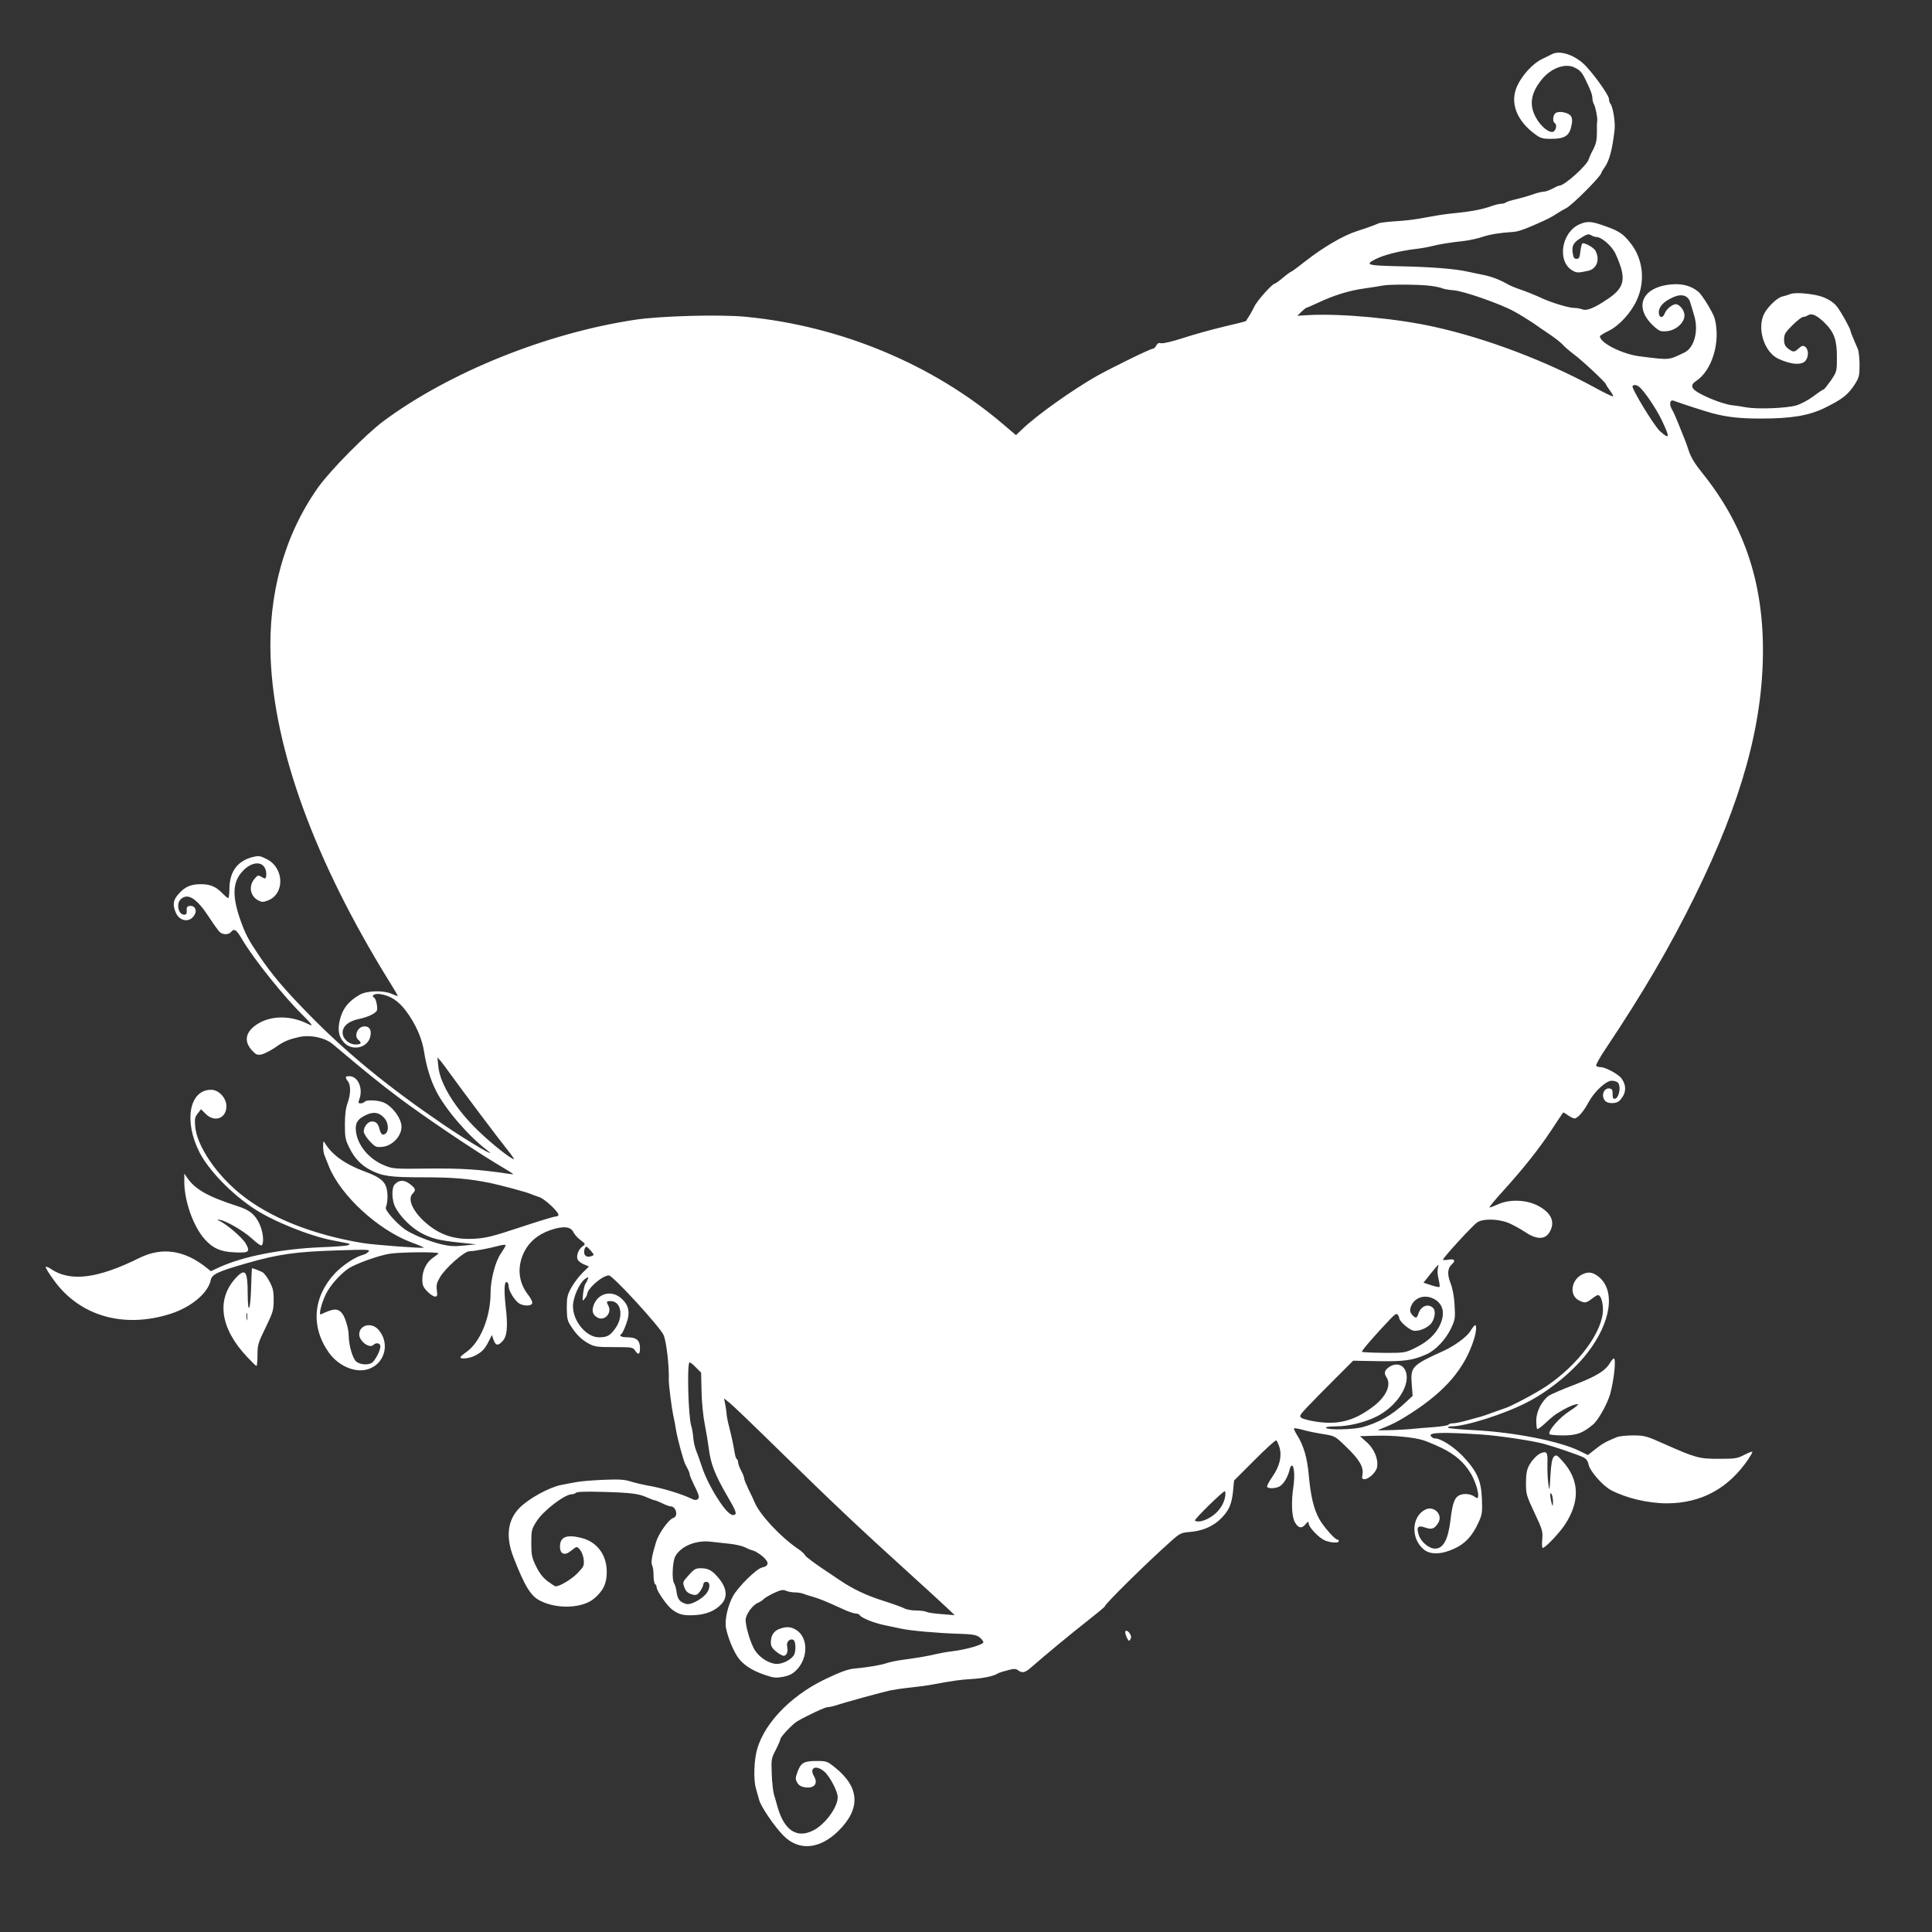 <?xml version="1.0" standalone="no"?>
<!DOCTYPE svg PUBLIC "-//W3C//DTD SVG 20010904//EN"
 "http://www.w3.org/TR/2001/REC-SVG-20010904/DTD/svg10.dtd">
<svg version="1.0" xmlns="http://www.w3.org/2000/svg"
 width="1280pt" height="1280pt" viewBox="0 0 1280 1280"
 preserveAspectRatio="xMidYMid meet">
<rect x="0" y="0" width="1280" height="1280" fill="#333333" stroke="none"/>
<g transform="translate(0,1280) scale(0.1,-0.1)"
fill="#ffffff" stroke="none">
<path d="M10280 12440 c-8 -4 -37 -18 -63 -31 -60 -28 -132 -106 -165 -178
-51 -110 -5 -231 122 -323 32 -23 49 -28 96 -28 102 0 131 20 144 102 4 21 1
40 -8 51 -18 23 -81 34 -101 17 -17 -14 -20 -56 -5 -65 15 -9 12 -41 -5 -55
-23 -19 -86 29 -119 91 -47 85 -34 164 40 254 60 74 155 108 215 78 39 -19 50
-32 77 -88 31 -64 42 -94 42 -116 0 -10 4 -27 9 -37 12 -21 26 -92 23 -112 -2
-8 -3 -44 -2 -79 0 -48 -6 -74 -24 -110 -14 -25 -27 -55 -30 -66 -12 -41 -161
-175 -195 -175 -6 0 -26 -9 -46 -20 -20 -11 -46 -20 -58 -20 -12 0 -45 -8 -72
-18 -28 -10 -77 -24 -110 -32 -33 -7 -64 -17 -69 -22 -6 -4 -19 -8 -30 -8 -12
0 -41 -7 -66 -16 -59 -21 -126 -34 -230 -45 -47 -4 -111 -13 -142 -19 -32 -5
-84 -15 -115 -20 -32 -6 -98 -13 -148 -16 -49 -3 -99 -9 -110 -13 -11 -5 -31
-13 -45 -18 -14 -6 -58 -21 -99 -34 -90 -28 -226 -108 -343 -200 -48 -38 -90
-69 -94 -69 -3 0 -28 -18 -54 -40 -26 -22 -52 -40 -56 -40 -15 0 -117 -114
-133 -150 -9 -19 -25 -48 -36 -65 -10 -16 -20 -31 -21 -33 -1 -1 -66 -18 -145
-36 -79 -19 -200 -52 -269 -75 -71 -23 -134 -38 -147 -35 -15 4 -25 0 -32 -15
-7 -12 -16 -21 -22 -21 -17 0 -272 -125 -374 -182 -161 -92 -394 -257 -492
-351 l-42 -40 -88 75 c-463 394 -1072 648 -1700 709 -169 17 -571 6 -739 -20
-586 -89 -1227 -348 -1662 -670 -120 -90 -353 -326 -435 -441 -223 -316 -331
-705 -314 -1130 25 -612 294 -1345 782 -2136 36 -57 63 -104 61 -104 -2 0 -21
7 -42 16 -57 24 -161 21 -210 -6 -76 -43 -116 -94 -134 -174 -14 -64 -4 -110
32 -146 57 -57 158 -30 172 46 8 41 -6 64 -39 64 -45 0 -73 -63 -40 -90 24
-20 18 -30 -19 -30 -44 0 -86 38 -86 78 0 44 40 77 108 91 31 6 72 20 91 32
31 19 33 23 28 61 -3 23 -11 44 -18 48 -22 14 1 29 39 24 67 -10 120 -44 169
-108 66 -87 110 -187 123 -276 14 -92 42 -185 80 -259 60 -119 211 -295 334
-389 92 -70 -112 49 -289 169 -368 251 -638 472 -895 735 -161 165 -241 260
-325 385 -69 102 -88 139 -120 227 -59 165 -55 260 14 332 59 62 130 67 150
10 9 -27 6 -60 -5 -60 -2 0 -14 6 -25 12 -18 12 -23 9 -45 -17 -38 -48 -26
-113 28 -141 24 -12 32 -12 65 1 112 45 105 217 -11 274 -45 22 -52 23 -95 12
-99 -26 -150 -97 -151 -208 0 -35 -4 -63 -8 -63 -5 0 -21 14 -38 31 -43 45
-80 61 -144 61 -67 0 -105 -17 -149 -67 -34 -39 -38 -68 -17 -120 27 -64 100
-70 128 -10 14 30 -5 57 -36 53 -16 -2 -21 -10 -19 -31 1 -21 -3 -27 -17 -27
-39 0 -54 74 -22 103 47 43 106 5 188 -121 31 -48 64 -93 72 -99 21 -17 57
-16 72 2 22 26 36 17 75 -50 77 -130 277 -380 405 -505 20 -19 42 -43 49 -52
11 -15 8 -15 -27 2 -106 51 -226 52 -314 3 -91 -52 -108 -119 -47 -184 25 -27
34 -30 62 -25 17 4 57 24 87 44 62 44 91 56 170 73 70 14 166 -7 215 -49 222
-187 313 -261 440 -356 165 -124 481 -337 645 -436 58 -34 107 -65 110 -68 3
-2 -13 -2 -35 2 -194 29 -307 36 -525 34 -225 -3 -237 -2 -291 20 -110 44
-188 143 -192 242 -1 46 17 70 73 95 47 21 82 15 116 -22 27 -30 32 -84 9
-103 -18 -15 -31 -7 -40 27 -9 38 -23 53 -51 53 -26 0 -54 -34 -54 -67 0 -12
18 -41 40 -64 37 -39 42 -41 85 -37 66 8 125 71 125 133 0 55 -60 136 -119
161 -39 16 -117 19 -126 4 -3 -5 -15 -10 -25 -10 -17 0 -18 3 -8 31 24 71 -11
149 -68 149 -28 0 -29 -7 -9 -34 20 -26 19 -85 -2 -143 -12 -33 -18 -78 -18
-143 0 -85 3 -101 29 -153 33 -69 80 -118 139 -148 81 -42 131 -49 353 -49
196 0 301 -9 444 -38 66 -14 242 -61 265 -72 11 -5 37 -14 58 -21 37 -13 127
-97 127 -118 0 -6 -9 -11 -20 -11 -11 0 -116 -32 -233 -71 -181 -60 -225 -71
-303 -76 -112 -7 -201 16 -283 74 -110 78 -170 183 -127 225 23 24 20 34 -19
64 -37 28 -70 28 -99 -2 -23 -22 -21 -106 3 -152 32 -62 106 -136 170 -170 70
-38 118 -50 261 -65 l105 -11 -80 -8 c-63 -7 -95 -5 -150 8 -86 21 -198 67
-245 101 -57 42 -131 126 -124 143 13 34 15 88 5 128 -13 48 -48 75 -146 111
-129 48 -214 109 -262 187 -10 17 -12 15 -12 -18 -1 -20 3 -47 8 -60 5 -13 19
-48 31 -78 78 -191 323 -417 545 -501 47 -17 84 -33 83 -35 -7 -6 -331 18
-408 31 -333 56 -613 168 -805 323 -164 132 -291 321 -302 450 -4 48 -2 61 17
85 l22 28 30 -30 c59 -60 138 -31 138 50 0 55 -51 109 -101 109 -145 0 -183
-207 -77 -415 62 -120 211 -274 363 -374 130 -85 370 -181 525 -210 120 -23
118 -22 95 -31 -11 -4 -87 -10 -170 -13 -270 -11 -522 -60 -682 -133 l-56 -26
-26 21 c-148 119 -296 141 -447 67 -278 -138 -458 -160 -587 -73 -16 11 -31
17 -34 13 -3 -3 21 -43 54 -88 171 -237 461 -321 771 -223 138 44 251 138 268
224 8 38 45 56 229 109 218 63 330 79 615 88 194 6 214 6 202 -8 -7 -9 -24
-19 -38 -22 -50 -13 -132 -67 -184 -121 -147 -157 -163 -356 -40 -528 68 -94
188 -140 273 -103 103 44 129 175 52 259 -47 49 -125 28 -125 -34 0 -45 68
-95 93 -70 19 19 47 13 47 -9 0 -24 -25 -76 -48 -102 -20 -23 -80 -23 -110 0
-26 20 -51 107 -52 177 0 42 -24 120 -43 143 -29 36 -57 34 -141 -6 -16 -8 2
69 32 132 26 55 92 131 148 170 46 32 201 88 277 100 77 11 322 13 322 2 0 -2
-16 -15 -35 -28 -44 -29 -72 -85 -72 -144 0 -39 6 -52 33 -80 18 -19 41 -34
51 -34 15 0 17 6 12 43 -4 34 0 51 23 88 36 60 160 169 192 169 31 0 131 19
194 36 26 7 47 9 47 4 0 -5 -14 -29 -31 -54 -37 -52 -69 -173 -69 -263 0 -160
-69 -328 -161 -391 -21 -15 -38 -30 -39 -34 0 -15 61 -8 98 11 45 23 66 45 91
97 l20 39 11 -32 c14 -39 29 -41 59 -9 31 33 37 94 21 232 -12 112 -9 170 10
159 6 -3 10 -16 10 -28 0 -26 33 -83 63 -108 27 -22 85 -25 93 -4 3 8 -8 32
-25 54 -68 85 -77 190 -27 289 33 65 90 113 169 141 85 30 137 26 155 -11 7
-15 29 -40 48 -54 34 -26 34 -27 14 -41 -26 -19 -43 -59 -34 -85 3 -11 22 -26
41 -34 l35 -15 -44 -43 c-24 -24 -57 -68 -73 -97 -26 -48 -30 -64 -30 -134 1
-69 4 -86 27 -120 38 -59 70 -90 119 -117 39 -21 57 -23 168 -23 117 0 124 -1
138 -22 22 -33 33 -28 33 15 0 52 -23 72 -83 72 -43 0 -60 11 -38 24 4 3 18
32 30 65 28 76 18 124 -34 170 -63 55 -149 34 -180 -41 -17 -43 -9 -70 25 -88
45 -24 96 31 71 78 -15 29 -14 32 14 32 69 0 88 -97 35 -176 -37 -53 -56 -64
-112 -64 -83 0 -172 106 -172 206 0 59 44 157 82 182 21 14 22 13 16 -4 -4
-11 -11 -24 -16 -30 -5 -7 -11 -36 -15 -65 -5 -51 -4 -53 10 -34 9 11 17 25
17 30 1 38 101 125 144 125 26 0 339 -341 363 -396 18 -44 37 -202 34 -296 -1
-29 19 -187 29 -233 6 -27 15 -72 19 -100 10 -60 48 -198 61 -226 6 -10 15
-28 20 -39 6 -11 10 -25 10 -31 0 -6 14 -38 30 -71 17 -32 30 -65 30 -73 0
-21 -19 -29 -43 -17 -70 35 -208 76 -302 91 -27 5 -74 16 -104 25 -43 14 -78
16 -180 12 -69 -3 -151 -9 -181 -15 -30 -5 -76 -14 -101 -19 -79 -15 -214 -89
-276 -151 -80 -80 -94 -191 -42 -326 76 -196 116 -261 181 -292 113 -56 280
-48 355 17 61 52 83 100 83 176 0 114 -66 201 -172 226 -96 23 -138 5 -138
-59 0 -49 31 -62 71 -29 17 14 34 26 38 26 19 0 44 -43 48 -82 4 -40 2 -46
-41 -91 -39 -40 -117 -87 -145 -87 -5 0 -28 16 -53 34 -32 25 -55 54 -77 100
-28 58 -31 75 -31 153 0 84 2 92 35 144 43 69 186 179 233 179 10 0 23 5 28
10 7 7 66 9 170 6 194 -5 247 -12 301 -37 24 -10 46 -19 51 -19 5 0 27 -9 50
-20 22 -11 47 -20 55 -20 37 0 53 -68 17 -77 -28 -8 -95 -100 -113 -158 -28
-90 -36 -138 -26 -157 5 -9 9 -39 9 -67 0 -27 5 -53 10 -56 6 -3 10 -13 10
-20 0 -24 68 -122 102 -148 46 -34 73 -41 147 -38 78 4 138 28 180 73 45 48
37 110 -24 180 -39 45 -64 58 -113 58 -33 0 -44 -6 -79 -46 -38 -41 -41 -48
-31 -74 11 -34 24 -46 59 -55 22 -5 30 -1 48 23 11 17 21 37 21 46 0 9 8 16
20 16 28 0 26 -47 -3 -81 -34 -38 -101 -73 -129 -66 -42 11 -59 31 -65 77 -3
25 -11 51 -16 59 -17 20 -12 142 6 178 36 68 135 110 234 99 32 -4 90 -10 128
-14 39 -4 84 -15 100 -23 17 -9 41 -19 55 -22 14 -4 42 -21 63 -39 44 -38 43
-63 -4 -73 -38 -9 -157 -126 -193 -190 -35 -64 -56 -160 -46 -211 12 -60 43
-138 74 -187 34 -53 93 -93 184 -124 59 -20 73 -21 122 -12 43 9 63 20 90 48
74 78 74 208 0 259 -37 25 -68 28 -116 10 -37 -13 -57 -44 -57 -89 0 -24 8
-39 34 -60 19 -16 42 -29 51 -29 20 0 31 29 23 62 -7 28 16 54 40 44 19 -7 20
-84 2 -106 -27 -35 -85 -59 -124 -53 -55 9 -115 53 -141 106 -26 52 -52 145
-52 184 0 36 45 98 80 113 16 7 35 19 41 27 7 7 37 25 67 39 45 21 60 23 79
15 13 -6 39 -11 58 -11 19 0 44 -4 57 -9 13 -5 41 -14 63 -20 52 -16 75 -25
218 -90 26 -11 56 -21 67 -21 10 0 22 -5 25 -10 12 -19 90 -51 160 -66 39 -8
90 -19 114 -24 62 -14 246 -30 380 -34 94 -3 118 -7 140 -23 14 -11 26 -26 26
-33 0 -16 -109 -48 -205 -60 -36 -4 -85 -13 -110 -19 -44 -11 -116 -24 -235
-40 -33 -5 -76 -14 -95 -21 -35 -12 -131 -28 -205 -34 -46 -4 -98 -23 -198
-71 -242 -116 -426 -316 -459 -500 -14 -77 -14 -180 1 -227 6 -21 15 -53 20
-71 11 -46 104 -181 164 -241 101 -100 237 -88 360 32 151 148 144 291 -22
423 -50 40 -56 42 -120 42 -84 0 -104 -11 -126 -69 -16 -42 -16 -51 -4 -73 10
-18 26 -28 49 -32 63 -10 92 22 64 71 -35 58 10 80 66 34 37 -31 90 -132 90
-171 0 -67 -84 -182 -164 -221 -107 -54 -191 2 -235 158 -7 25 -17 61 -23 80
-6 19 -13 81 -15 137 -4 99 -2 105 27 160 16 32 30 64 30 70 0 15 81 101 112
119 69 40 185 94 202 94 11 0 33 5 50 10 51 18 318 91 366 101 25 5 86 14 135
19 50 5 115 14 145 20 141 26 180 31 255 36 75 4 147 19 170 34 6 4 21 10 35
14 76 22 87 23 105 10 28 -21 46 -17 90 22 95 83 268 226 373 308 61 48 112
90 112 94 1 15 269 280 428 422 71 64 74 65 142 71 82 8 149 38 200 89 52 52
70 94 79 178 l7 73 134 134 c74 74 139 134 145 132 5 -2 15 -23 22 -46 17 -60
1 -126 -48 -196 -22 -31 -37 -61 -34 -66 10 -15 69 -10 91 9 24 19 48 62 58
105 3 15 10 27 15 27 15 0 20 -67 11 -132 -17 -111 -12 -209 10 -245 23 -39
45 -42 71 -10 16 19 18 19 19 5 0 -26 68 -97 108 -114 40 -16 92 -19 92 -4 0
6 -4 10 -10 10 -16 0 -92 86 -120 137 -36 65 -57 154 -69 289 -10 115 -34 198
-78 267 -14 22 -22 41 -20 44 3 2 29 -2 58 -10 30 -9 90 -21 134 -28 80 -13
80 -13 153 -84 86 -82 117 -133 109 -182 -5 -27 -3 -33 13 -33 28 0 77 46 83
78 11 52 -18 123 -68 167 l-45 40 109 3 c110 3 246 -10 311 -30 19 -6 73 -28
119 -50 92 -44 152 -97 197 -173 45 -78 65 -185 29 -155 -26 22 -71 28 -103
15 -35 -15 -49 -53 -62 -165 -16 -132 -48 -190 -103 -190 -39 0 -92 44 -107
89 -18 55 -6 68 44 50 42 -15 62 -7 86 34 30 53 -30 113 -86 86 -92 -45 -99
-191 -12 -264 42 -36 117 -35 201 4 73 32 122 85 163 175 23 51 26 66 22 154
-4 121 -31 183 -125 283 -61 64 -147 119 -186 119 -8 0 -20 6 -26 14 -22 26
70 29 334 12 118 -8 337 -41 415 -62 79 -22 230 -74 262 -90 18 -10 29 -25 33
-48 9 -43 93 -139 149 -169 102 -53 245 -87 371 -87 228 1 408 100 539 294 14
21 26 42 26 47 0 4 -23 -4 -52 -19 -48 -25 -62 -27 -168 -27 -132 0 -153 5
-356 95 -127 57 -139 60 -214 60 -43 0 -92 -5 -107 -11 -75 -31 -95 -42 -142
-79 l-51 -40 -51 25 c-132 67 -443 128 -722 141 -81 4 -150 11 -153 15 -3 5 7
9 23 9 92 0 344 79 496 157 146 73 309 207 405 331 158 205 187 416 70 506
-39 29 -66 32 -107 12 -73 -38 -85 -138 -21 -171 39 -20 48 -19 86 10 18 14
36 25 40 25 19 0 33 -41 34 -96 0 -145 -161 -364 -375 -508 -68 -46 -240 -137
-280 -148 -11 -4 -47 -16 -80 -28 -33 -13 -73 -26 -90 -30 -16 -5 -56 -15 -88
-24 -32 -9 -69 -16 -82 -16 -13 0 -26 -4 -29 -9 -3 -5 -47 -12 -98 -16 -51 -4
-106 -8 -123 -10 -60 -8 -260 -15 -245 -9 92 35 138 59 220 112 228 147 356
298 416 491 15 48 18 91 7 91 -5 0 -19 -18 -32 -40 -22 -36 -104 -96 -171
-127 -216 -98 -226 -108 -217 -223 l6 -78 -47 -44 c-91 -85 -180 -135 -288
-164 -63 -16 -230 -19 -239 -4 -4 6 21 10 67 10 83 0 193 27 270 66 112 57
198 169 198 258 0 74 -57 108 -115 70 -32 -21 -38 -41 -19 -69 34 -52 -4 -132
-94 -198 -121 -90 -224 -117 -365 -97 -48 7 -95 19 -104 26 -16 11 -13 18 37
71 30 32 111 114 180 183 l125 125 165 -3 c173 -3 231 5 322 46 60 27 125 96
161 170 28 60 29 68 24 155 -3 59 -13 111 -27 146 -23 60 -20 99 10 126 27 24
15 37 -26 29 -19 -3 -34 -3 -34 0 0 13 200 231 228 248 38 25 133 23 201 -2
29 -12 80 -39 113 -61 85 -58 145 -53 173 15 26 62 -6 118 -92 161 -76 37
-182 40 -256 7 -27 -12 -53 -22 -58 -22 -6 0 34 49 88 108 137 151 238 279
323 407 40 61 74 112 76 114 2 2 16 -6 32 -18 17 -12 36 -21 44 -21 20 0 61
47 93 108 38 70 115 142 153 142 15 0 33 -5 40 -12 25 -25 8 -108 -22 -108 -9
0 -13 11 -12 32 1 24 -4 33 -17 36 -42 9 -63 -50 -31 -83 11 -10 29 -15 52
-13 29 2 41 11 60 38 27 40 25 83 -5 125 -21 29 -107 75 -139 75 -13 0 -26 4
-29 10 -3 5 25 56 63 112 245 366 428 679 592 1013 310 630 450 1137 450 1627
0 461 -129 836 -404 1177 -47 58 -73 101 -87 143 -10 32 -25 73 -33 91 -7 18
-24 59 -37 92 -13 33 -31 74 -41 91 -21 35 -15 69 11 59 35 -14 218 -73 256
-83 102 -26 181 -35 320 -35 203 0 319 19 425 71 116 57 154 87 198 155 29 46
32 58 32 129 0 42 -5 90 -11 105 -7 15 -20 47 -30 70 -11 24 -19 47 -19 51 0
13 -61 124 -89 160 -26 35 -82 66 -141 77 -73 14 -142 17 -168 7 -15 -6 -38
-13 -52 -16 -33 -7 -92 -62 -119 -109 -54 -96 -5 -259 91 -304 89 -41 160 -44
183 -9 20 30 16 75 -7 90 -13 8 -22 5 -41 -12 -29 -27 -37 -27 -71 -1 -20 16
-26 29 -26 60 0 34 7 46 55 94 31 30 62 55 70 55 9 0 24 5 35 12 24 15 59 -2
110 -52 62 -62 80 -113 80 -224 0 -97 0 -97 -40 -157 -23 -32 -44 -59 -48 -59
-4 0 -34 -20 -67 -45 -33 -25 -84 -52 -114 -61 -66 -19 -256 -26 -331 -13 -30
6 -68 11 -85 13 -44 3 -141 36 -210 72 -70 35 -81 61 -39 89 108 70 165 262
124 416 -11 38 -82 155 -109 177 -47 38 -105 54 -174 48 -203 -16 -259 -156
-114 -283 31 -27 41 -31 82 -27 59 6 115 56 115 104 0 39 -40 83 -67 73 -27
-9 -54 -35 -64 -60 -13 -35 -39 -29 -39 8 0 38 34 73 96 100 55 25 99 12 112
-34 6 -18 18 -58 27 -90 30 -100 -1 -213 -66 -243 -107 -51 -92 -50 -294 -25
-115 14 -265 89 -265 133 0 4 25 20 56 35 70 34 148 118 187 202 58 124 44
271 -37 376 -54 69 -78 85 -192 124 -72 25 -100 26 -147 6 -120 -50 -153 -242
-53 -305 31 -19 41 -19 108 -4 57 12 80 75 48 133 -11 22 -77 57 -87 48 -4 -4
-10 -29 -13 -55 -4 -39 -9 -47 -25 -47 -16 0 -21 9 -26 42 -6 48 6 68 65 103
31 19 42 21 57 12 10 -7 26 -12 35 -12 35 0 105 -61 128 -113 73 -161 63 -220
-51 -297 -87 -59 -139 -81 -168 -70 -15 6 -40 10 -56 10 -35 0 -144 33 -209
62 -48 23 -114 49 -170 68 -19 7 -42 17 -50 21 -61 35 -119 58 -180 69 -25 5
-67 14 -95 20 -82 19 -247 32 -458 36 -211 5 -226 10 -154 47 53 27 156 54
262 67 39 4 90 14 115 20 45 12 114 23 220 35 30 4 80 15 110 25 51 17 118 28
200 33 33 2 65 12 135 42 81 35 123 55 155 77 19 13 49 30 65 38 42 21 235
215 235 236 0 3 9 19 21 35 31 44 51 117 66 248 6 52 -11 156 -29 176 -4 5 -8
17 -8 28 0 29 -123 197 -177 242 -69 58 -156 82 -203 55z m-800 -1534 c30 -4
64 -11 75 -16 11 -5 45 -11 75 -13 67 -5 310 -90 401 -140 37 -20 91 -54 122
-74 30 -21 83 -58 118 -81 35 -24 73 -54 84 -67 11 -13 44 -41 73 -63 57 -42
212 -188 212 -198 0 -4 12 -22 26 -41 14 -19 24 -37 21 -39 -3 -3 -59 24 -124
60 -322 175 -714 324 -1058 400 -243 55 -607 89 -825 79 l-85 -5 27 26 c15 14
29 26 32 26 2 0 37 15 78 34 105 50 210 82 308 95 47 7 101 15 120 19 43 9
245 8 320 -2z m1380 -669 c34 -27 115 -147 151 -224 54 -114 52 -127 -13 -70
-38 34 -191 285 -182 299 7 11 27 9 44 -5z m-7873 -4557 c70 -97 325 -437 378
-502 26 -32 43 -58 40 -58 -18 0 -145 100 -230 182 -154 146 -261 318 -271
433 l-6 60 22 -25 c11 -14 42 -54 67 -90z m928 -1167 c22 -27 23 -28 4 -35
-28 -11 -49 1 -49 26 0 21 7 36 17 36 2 0 15 -12 28 -27z m5611 -118 c-4 -14
-1 -45 5 -70 6 -25 9 -48 6 -51 -2 -3 -28 2 -55 11 l-51 17 47 59 c26 32 49
59 51 59 2 0 0 -11 -3 -25z m-18 -205 c60 -37 68 -107 22 -188 -34 -58 -86
-101 -170 -140 -51 -24 -64 -26 -193 -25 -77 1 -141 4 -144 7 -5 5 92 117 190
219 31 32 41 37 48 26 5 -8 9 -17 9 -21 0 -21 65 -78 95 -84 37 -7 102 22 122
55 21 34 25 78 8 95 -34 33 -83 13 -99 -41 -9 -28 -18 -29 -41 -3 -11 12 -15
27 -11 42 19 72 97 99 164 58z m-4860 -610 c1 -70 11 -167 22 -220 10 -52 21
-120 25 -150 13 -109 41 -180 127 -328 45 -76 58 -106 50 -114 -19 -19 -53 8
-102 80 -57 85 -100 171 -124 247 -11 33 -26 76 -34 95 -8 19 -17 57 -19 85
-2 27 -8 64 -14 81 -18 57 -28 391 -12 417 3 4 21 -9 41 -30 l37 -37 3 -126z
m521 -396 c327 -321 531 -514 846 -799 115 -104 232 -212 260 -238 l50 -48
-85 7 c-47 3 -93 10 -102 15 -9 5 -40 9 -68 9 -29 0 -64 6 -78 14 -15 8 -79
31 -142 51 -111 35 -201 78 -285 135 -22 15 -50 33 -61 41 -93 61 -167 115
-171 126 -3 8 -24 27 -47 42 -119 82 -254 228 -287 309 -5 12 -22 50 -39 83
-16 34 -30 67 -30 75 0 8 -9 31 -20 51 -11 21 -20 45 -20 55 0 9 -4 19 -9 22
-5 3 -11 23 -14 43 -7 45 -21 110 -37 173 -7 25 -14 61 -16 80 -1 19 -6 51
-10 70 l-7 35 38 -30 c21 -17 171 -161 334 -321z m2948 -299 c-9 -53 -44 -104
-96 -136 -42 -27 -89 -37 -104 -23 -7 7 183 193 197 194 5 0 6 -16 3 -35z"/>
<path d="M1221 4978 c-2 -130 59 -304 136 -389 53 -59 104 -82 193 -86 101 -5
110 2 77 60 -24 40 -132 132 -177 150 -11 4 -11 6 -2 6 34 2 161 -70 219 -123
41 -38 64 -53 69 -45 15 25 5 97 -20 147 -30 59 -64 86 -143 111 -198 64 -282
112 -335 191 l-17 25 0 -47z"/>
<path d="M1669 4397 c-1 -1 -3 -54 -5 -117 -4 -162 -22 -202 -23 -51 0 151
-16 172 -79 104 -131 -143 -103 -335 77 -525 30 -32 57 -58 60 -58 4 0 7 33 7
73 0 67 4 80 54 182 49 101 53 116 53 180 1 57 -4 80 -26 122 -15 29 -36 57
-46 63 -24 13 -71 30 -72 27z m-32 -339 c-2 -13 -4 -5 -4 17 -1 22 1 32 4 23
2 -10 2 -28 0 -40z"/>
<path d="M10667 3771 c-31 -53 -92 -90 -238 -146 -79 -30 -155 -63 -169 -73
-46 -34 -81 -104 -82 -161 0 -29 3 -55 6 -59 4 -3 28 15 54 39 26 25 59 53 74
62 58 36 94 54 122 61 24 6 26 5 15 -6 -8 -8 -30 -24 -49 -36 -68 -43 -147
-133 -134 -154 3 -4 43 -8 89 -8 90 0 129 14 198 71 36 30 96 137 115 204 26
96 40 235 24 235 -4 0 -15 -13 -25 -29z"/>
<path d="M10210 3173 c-26 -10 -61 -47 -81 -85 -14 -27 -19 -58 -19 -114 0
-72 3 -83 56 -196 52 -109 56 -124 52 -174 -3 -30 -2 -57 2 -59 11 -7 107 93
146 151 104 156 99 299 -14 424 -37 41 -42 44 -57 29 -12 -12 -18 -44 -23
-125 -6 -105 -6 -107 -14 -54 -4 30 -7 89 -6 130 3 77 -3 88 -42 73z m79 -323
c-1 -32 -2 -33 -9 -10 -4 14 -8 36 -9 50 -1 20 1 22 9 10 5 -8 9 -31 9 -50z"/>
<path d="M7456 1992 c-6 -10 15 -62 25 -62 4 0 9 9 12 19 5 21 -27 59 -37 43z"/>
</g>
</svg>
